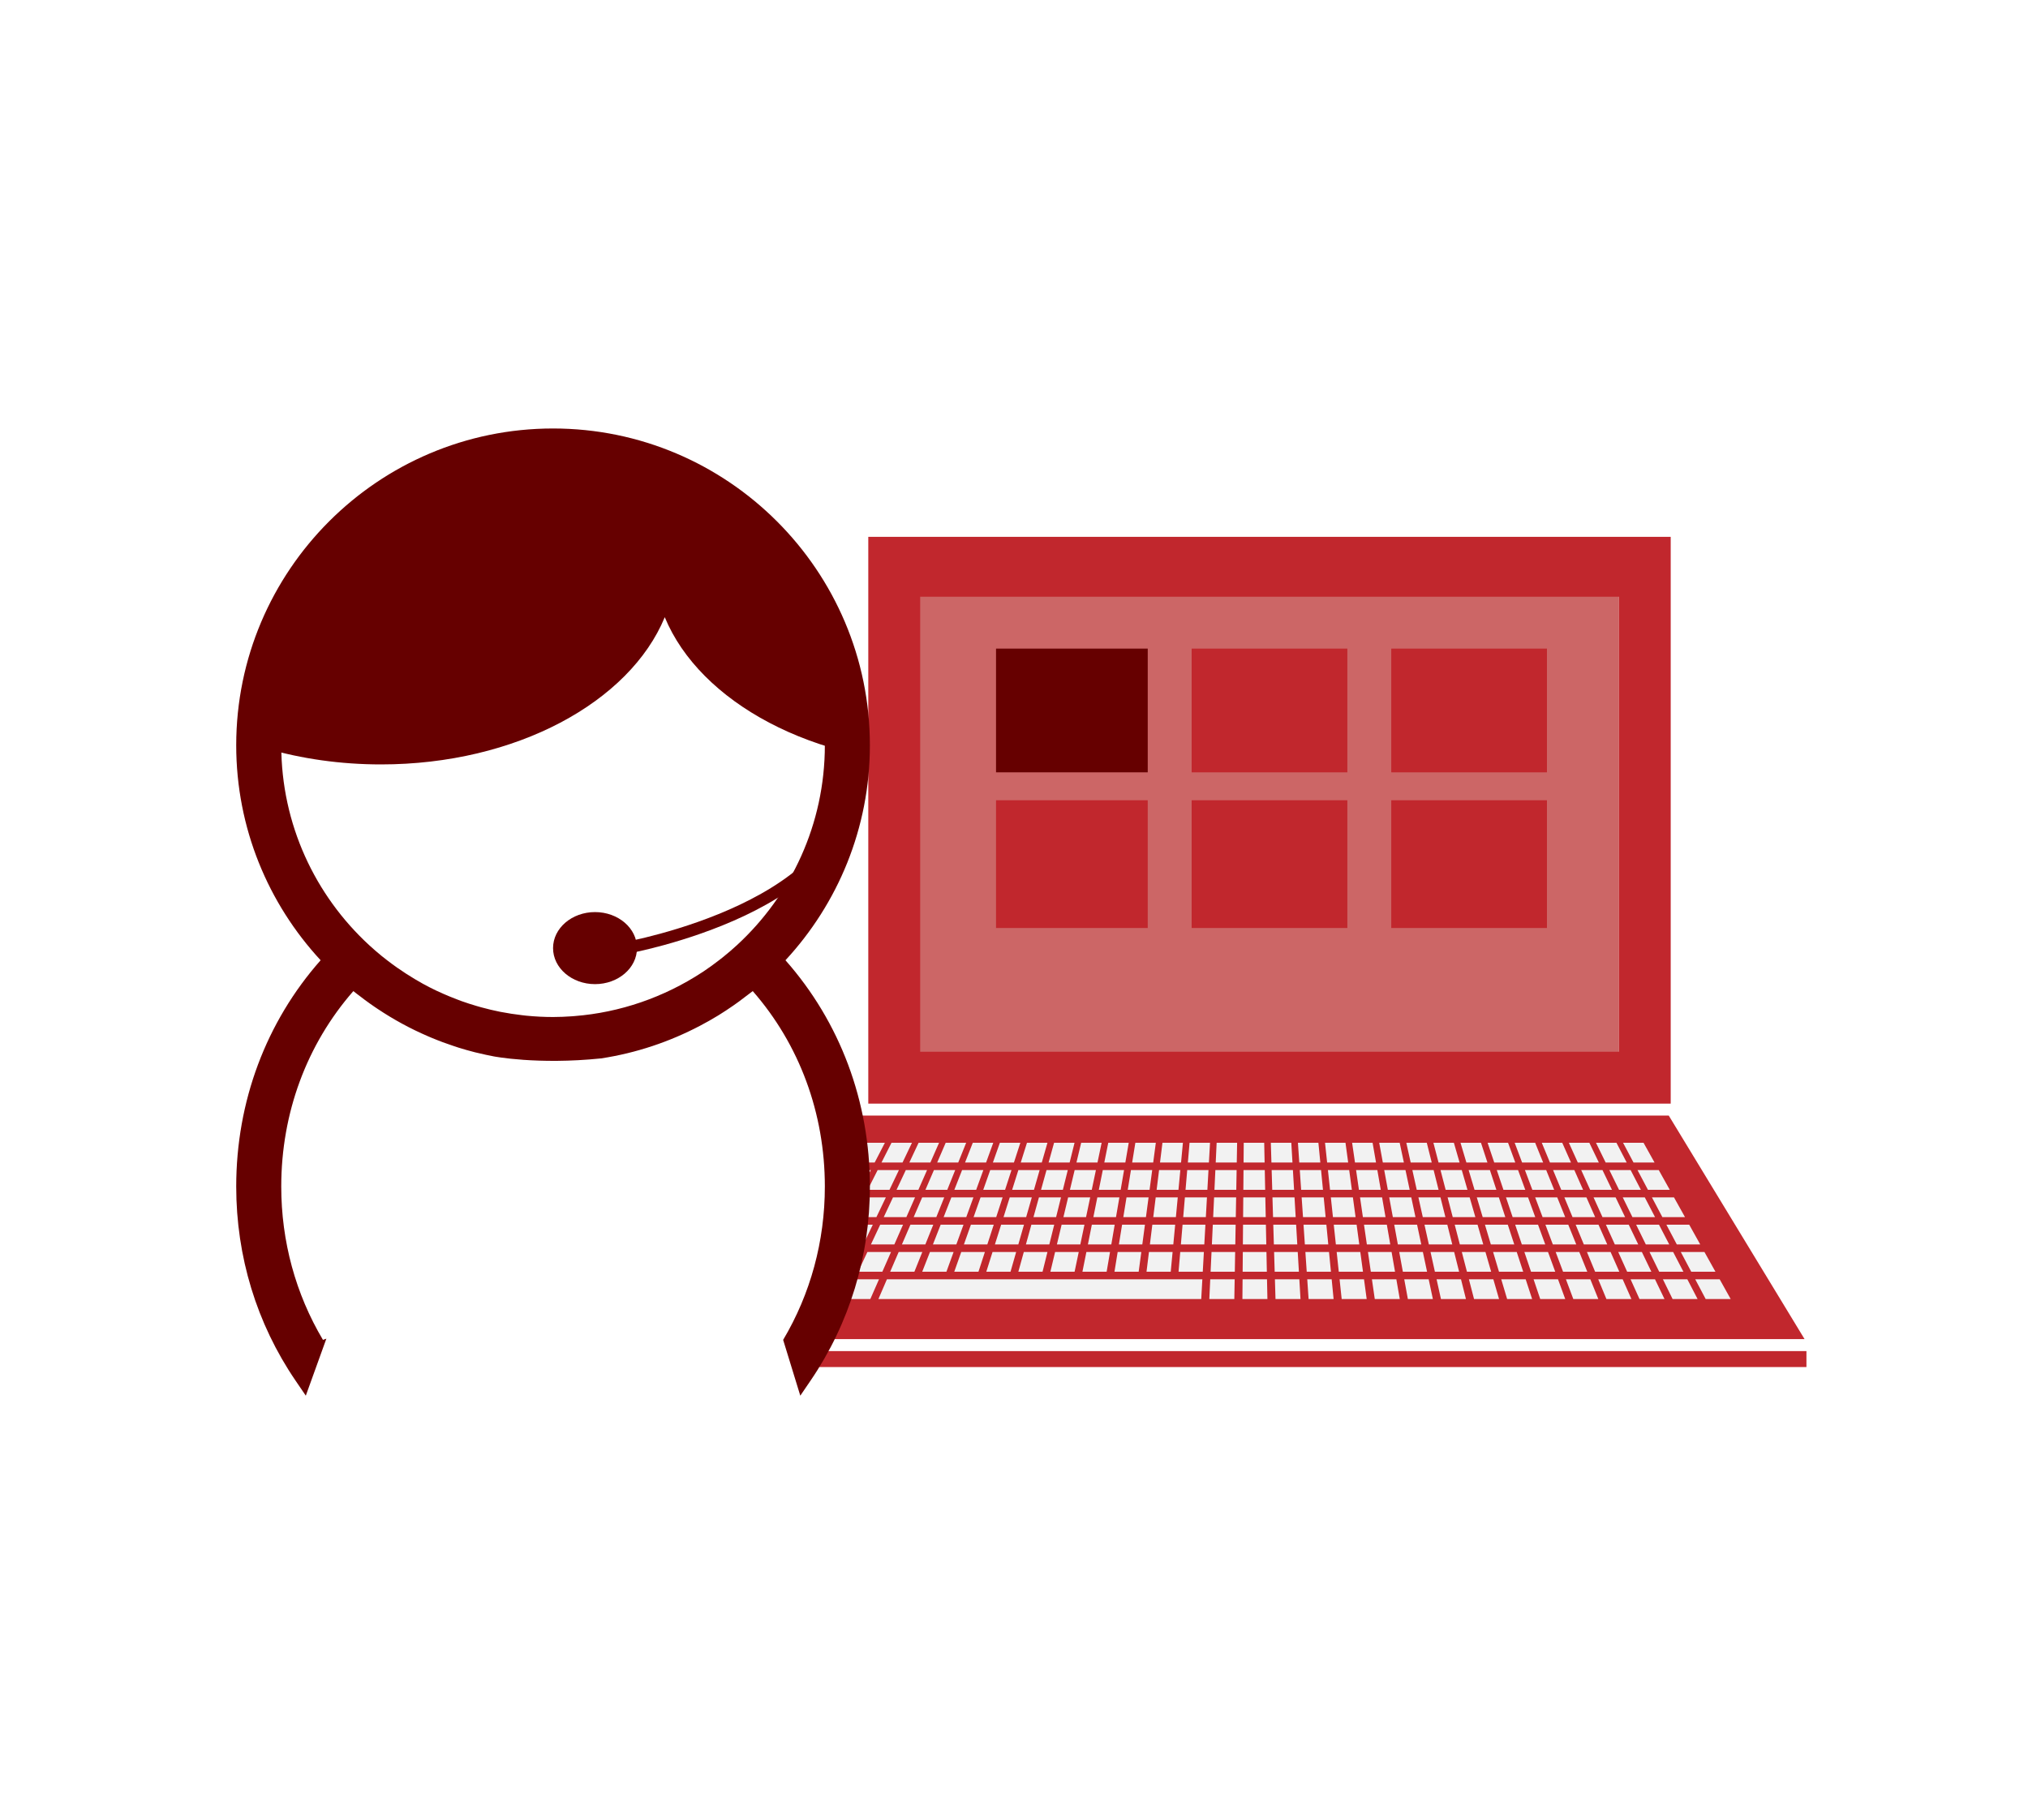 <?xml version="1.0" encoding="utf-8"?>
<!-- Generator: Adobe Illustrator 17.0.0, SVG Export Plug-In . SVG Version: 6.00 Build 0)  -->
<!DOCTYPE svg PUBLIC "-//W3C//DTD SVG 1.1//EN" "http://www.w3.org/Graphics/SVG/1.1/DTD/svg11.dtd">
<svg version="1.1" id="Camada_1" xmlns="http://www.w3.org/2000/svg" xmlns:xlink="http://www.w3.org/1999/xlink" x="0px" y="0px"
	 width="508px" height="456px" viewBox="0 0 508 456" enable-background="new 0 0 508 456" xml:space="preserve">
<path fill="#C1272D" d="M212.164,293.149c0,15.939-4.869,30.617-13.041,42.351h252.91l-34.018-56H211.254l-0.245,0.406
	C211.758,284.195,212.164,288.619,212.164,293.149z"/>
<rect x="224.5" y="141.5" fill="#CC6666" width="181" height="129"/>
<g>
	<path fill="#C1272D" d="M418.5,276.5h-201v-142h201V276.5z M230.5,263.5h175v-114h-175V263.5z"/>
</g>
<rect x="199.123" y="338.5" fill="#C1272D" width="253.377" height="4"/>
<g>
	<path fill="#F2F2F2" d="M219.102,291.256c-1.758,0-3.515,0-5.272,0c0.899-1.651,1.799-3.299,2.701-4.95c1.708,0,3.418,0,5.128,0
		C220.806,287.957,219.954,289.606,219.102,291.256z"/>
	<path fill="#F2F2F2" d="M226.078,291.256c-1.757,0-3.515,0-5.271,0c0.837-1.651,1.673-3.299,2.51-4.95c1.71,0,3.42,0,5.127,0
		C227.656,287.957,226.867,289.606,226.078,291.256z"/>
	<path fill="#F2F2F2" d="M233.056,291.256c-1.758,0-3.516,0-5.272,0c0.772-1.651,1.546-3.299,2.32-4.95c1.709,0,3.419,0,5.127,0
		C234.507,287.957,233.781,289.606,233.056,291.256z"/>
	<path fill="#F2F2F2" d="M240.032,291.256c-1.757,0-3.515,0-5.271,0c0.71-1.651,1.419-3.299,2.131-4.95c1.708,0,3.418,0,5.127,0
		C241.358,287.957,240.694,289.606,240.032,291.256z"/>
	<path fill="#F2F2F2" d="M247.01,291.256c-1.758,0-3.516,0-5.272,0c0.648-1.651,1.293-3.299,1.939-4.95c1.71,0,3.42,0,5.128,0
		C248.207,287.957,247.608,289.606,247.01,291.256z"/>
	<path fill="#F2F2F2" d="M253.984,291.256c-1.756,0-3.513,0-5.271,0c0.585-1.651,1.167-3.299,1.752-4.95c1.709,0,3.419,0,5.127,0
		C255.057,287.957,254.521,289.606,253.984,291.256z"/>
	<path fill="#F2F2F2" d="M260.961,291.256c-1.755,0-3.513,0-5.269,0c0.52-1.651,1.04-3.299,1.56-4.95c1.71,0,3.419,0,5.128,0
		C261.907,287.957,261.435,289.606,260.961,291.256z"/>
	<path fill="#F2F2F2" d="M267.939,291.256c-1.756,0-3.514,0-5.272,0c0.458-1.651,0.916-3.299,1.372-4.95c1.709,0,3.419,0,5.128,0
		C268.758,287.957,268.348,289.606,267.939,291.256z"/>
	<path fill="#F2F2F2" d="M274.915,291.256c-1.756,0-3.513,0-5.271,0c0.394-1.651,0.789-3.299,1.182-4.95c1.71,0,3.419,0,5.127,0
		C275.609,287.957,275.262,289.606,274.915,291.256z"/>
	<path fill="#F2F2F2" d="M281.892,291.256c-1.756,0-3.513,0-5.271,0c0.331-1.651,0.662-3.299,0.993-4.95c1.708,0,3.418,0,5.127,0
		C282.459,287.957,282.176,289.606,281.892,291.256z"/>
	<path fill="#F2F2F2" d="M288.87,291.256c-1.755,0-3.513,0-5.271,0c0.269-1.651,0.535-3.299,0.801-4.95c1.711,0,3.421,0,5.128,0
		C289.309,287.957,289.09,289.606,288.87,291.256z"/>
	<path fill="#F2F2F2" d="M295.846,291.256c-1.758,0-3.514,0-5.271,0c0.204-1.651,0.408-3.299,0.612-4.95c1.71,0,3.419,0,5.127,0
		C296.159,287.957,296.002,289.606,295.846,291.256z"/>
	<path fill="#F2F2F2" d="M302.824,291.256c-1.757,0-3.513,0-5.271,0c0.142-1.651,0.281-3.299,0.423-4.95c1.709,0,3.418,0,5.127,0
		C303.009,287.957,302.916,289.606,302.824,291.256z"/>
	<path fill="#F2F2F2" d="M309.801,291.256c-1.758,0-3.513,0-5.271,0c0.077-1.651,0.154-3.299,0.23-4.95c1.71,0,3.421,0,5.13,0
		C309.86,287.957,309.83,289.606,309.801,291.256z"/>
	<path fill="#F2F2F2" d="M316.778,291.256c-1.758,0-3.513,0-5.271,0c0.014-1.651,0.028-3.299,0.041-4.95c1.71,0,3.419,0,5.127,0
		C316.709,287.957,316.744,289.606,316.778,291.256z"/>
	<path fill="#F2F2F2" d="M323.755,291.256c-1.758,0-3.514,0-5.271,0c-0.05-1.651-0.1-3.299-0.148-4.95c1.709,0,3.418,0,5.127,0
		C323.56,287.957,323.657,289.606,323.755,291.256z"/>
	<path fill="#F2F2F2" d="M330.732,291.256c-1.757,0-3.516,0-5.271,0c-0.113-1.651-0.225-3.299-0.338-4.95c1.709,0,3.419,0,5.127,0
		C330.412,287.957,330.571,289.606,330.732,291.256z"/>
	<path fill="#F2F2F2" d="M337.709,291.256c-1.758,0-3.515,0-5.271,0c-0.177-1.651-0.353-3.299-0.529-4.95c1.71,0,3.419,0,5.128,0
		C337.262,287.957,337.484,289.606,337.709,291.256z"/>
	<path fill="#F2F2F2" d="M344.686,291.256c-1.758,0-3.515,0-5.271,0c-0.24-1.651-0.479-3.299-0.718-4.95c1.708,0,3.418,0,5.127,0
		C344.111,287.957,344.398,289.606,344.686,291.256z"/>
	<path fill="#F2F2F2" d="M351.662,291.256c-1.757,0-3.515,0-5.272,0c-0.302-1.651-0.605-3.299-0.907-4.95c1.711,0,3.42,0,5.127,0
		C350.962,287.957,351.311,289.606,351.662,291.256z"/>
	<path fill="#F2F2F2" d="M358.64,291.256c-1.758,0-3.516,0-5.273,0c-0.365-1.651-0.731-3.299-1.096-4.95c1.709,0,3.42,0,5.128,0
		C357.812,287.957,358.225,289.606,358.64,291.256z"/>
	<path fill="#F2F2F2" d="M365.617,291.256c-1.758,0-3.516,0-5.273,0c-0.429-1.651-0.858-3.299-1.286-4.95c1.71,0,3.418,0,5.127,0
		C364.661,287.957,365.139,289.606,365.617,291.256z"/>
	<path fill="#F2F2F2" d="M372.592,291.256c-1.756,0-3.514,0-5.271,0c-0.491-1.651-0.985-3.299-1.475-4.95c1.708,0,3.418,0,5.127,0
		C371.513,287.957,372.052,289.606,372.592,291.256z"/>
	<path fill="#F2F2F2" d="M379.569,291.256c-1.756,0-3.514,0-5.272,0c-0.556-1.651-1.11-3.299-1.665-4.95c1.71,0,3.42,0,5.127,0
		C378.362,287.957,378.966,289.606,379.569,291.256z"/>
	<path fill="#F2F2F2" d="M386.546,291.256c-1.756,0-3.514,0-5.271,0c-0.619-1.651-1.237-3.299-1.857-4.95c1.709,0,3.418,0,5.128,0
		C385.212,287.957,385.879,289.606,386.546,291.256z"/>
	<path fill="#F2F2F2" d="M393.522,291.256c-1.755,0-3.513,0-5.271,0c-0.681-1.651-1.363-3.299-2.046-4.95c1.709,0,3.419,0,5.127,0
		C392.064,287.957,392.793,289.606,393.522,291.256z"/>
	<path fill="#F2F2F2" d="M400.5,291.256c-1.757,0-3.514,0-5.271,0c-0.746-1.651-1.491-3.299-2.237-4.95c1.71,0,3.419,0,5.127,0
		C398.914,287.957,399.706,289.606,400.5,291.256z"/>
	<path fill="#F2F2F2" d="M407.477,291.256c-1.758,0-3.514,0-5.272,0c-0.809-1.651-1.616-3.299-2.426-4.95c1.709,0,3.42,0,5.128,0
		C405.764,287.957,406.62,289.606,407.477,291.256z"/>
	<path fill="#F2F2F2" d="M414.453,291.256c-1.757,0-3.513,0-5.271,0c-0.872-1.651-1.743-3.299-2.617-4.95c1.711,0,3.42,0,5.129,0
		C412.614,287.957,413.534,289.606,414.453,291.256z"/>
	<path fill="#F2F2F2" d="M215.566,298.097c-1.822,0-3.645,0-5.469,0c0.9-1.65,1.8-3.298,2.7-4.948c1.777,0,3.551,0,5.327,0
		C217.271,294.799,216.42,296.447,215.566,298.097z"/>
	<path fill="#F2F2F2" d="M222.806,298.097c-1.824,0-3.646,0-5.469,0c0.837-1.65,1.673-3.298,2.51-4.948c1.777,0,3.551,0,5.327,0
		C224.384,294.799,223.596,296.447,222.806,298.097z"/>
	<path fill="#F2F2F2" d="M230.046,298.097c-1.824,0-3.647,0-5.47,0c0.775-1.65,1.546-3.298,2.32-4.948c1.776,0,3.551,0,5.326,0
		C231.498,294.799,230.772,296.447,230.046,298.097z"/>
	<path fill="#F2F2F2" d="M237.286,298.097c-1.825,0-3.648,0-5.471,0c0.711-1.65,1.421-3.298,2.13-4.948c1.775,0,3.552,0,5.326,0
		C238.61,294.799,237.947,296.447,237.286,298.097z"/>
	<path fill="#F2F2F2" d="M244.525,298.097c-1.824,0-3.647,0-5.47,0c0.647-1.65,1.294-3.298,1.941-4.948c1.774,0,3.551,0,5.325,0
		C245.722,294.799,245.123,296.447,244.525,298.097z"/>
	<path fill="#F2F2F2" d="M251.764,298.097c-1.823,0-3.646,0-5.47,0c0.583-1.65,1.167-3.298,1.751-4.948c1.775,0,3.551,0,5.325,0
		C252.836,294.799,252.3,296.447,251.764,298.097z"/>
	<path fill="#F2F2F2" d="M259.004,298.097c-1.824,0-3.648,0-5.471,0c0.52-1.65,1.04-3.298,1.561-4.948c1.776,0,3.552,0,5.326,0
		C259.948,294.799,259.475,296.447,259.004,298.097z"/>
	<path fill="#F2F2F2" d="M266.242,298.097c-1.823,0-3.646,0-5.47,0c0.458-1.65,0.916-3.298,1.372-4.948c1.776,0,3.55,0,5.326,0
		C267.061,294.799,266.651,296.447,266.242,298.097z"/>
	<path fill="#F2F2F2" d="M273.481,298.097c-1.823,0-3.645,0-5.47,0c0.394-1.65,0.789-3.298,1.182-4.948c1.777,0,3.551,0,5.327,0
		C274.173,294.799,273.828,296.447,273.481,298.097z"/>
	<path fill="#F2F2F2" d="M280.721,298.097c-1.824,0-3.646,0-5.471,0c0.331-1.65,0.662-3.298,0.993-4.948c1.775,0,3.551,0,5.326,0
		C281.288,294.799,281.004,296.447,280.721,298.097z"/>
	<path fill="#F2F2F2" d="M287.96,298.097c-1.823,0-3.646,0-5.469,0c0.267-1.65,0.533-3.298,0.802-4.948c1.774,0,3.551,0,5.325,0
		C288.4,294.799,288.181,296.447,287.96,298.097z"/>
	<path fill="#F2F2F2" d="M295.199,298.097c-1.823,0-3.646,0-5.471,0c0.207-1.65,0.41-3.298,0.612-4.948c1.777,0,3.551,0,5.327,0
		C295.512,294.799,295.356,296.447,295.199,298.097z"/>
	<path fill="#F2F2F2" d="M302.439,298.097c-1.825,0-3.647,0-5.469,0c0.14-1.65,0.281-3.298,0.421-4.948c1.776,0,3.552,0,5.326,0
		C302.624,294.799,302.531,296.447,302.439,298.097z"/>
	<path fill="#F2F2F2" d="M309.678,298.097c-1.822,0-3.646,0-5.468,0c0.077-1.65,0.154-3.298,0.23-4.948c1.776,0,3.551,0,5.326,0
		C309.739,294.799,309.708,296.447,309.678,298.097z"/>
	<path fill="#F2F2F2" d="M316.918,298.097c-1.823,0-3.646,0-5.469,0c0.013-1.65,0.028-3.298,0.041-4.948c1.776,0,3.551,0,5.326,0
		C316.851,294.799,316.884,296.447,316.918,298.097z"/>
	<path fill="#F2F2F2" d="M324.158,298.097c-1.824,0-3.647,0-5.47,0c-0.049-1.65-0.099-3.298-0.148-4.948c1.774,0,3.551,0,5.325,0
		C323.963,294.799,324.06,296.447,324.158,298.097z"/>
	<path fill="#F2F2F2" d="M331.396,298.097c-1.824,0-3.646,0-5.47,0c-0.112-1.65-0.224-3.298-0.337-4.948c1.774,0,3.551,0,5.326,0
		C331.074,294.799,331.235,296.447,331.396,298.097z"/>
	<path fill="#F2F2F2" d="M338.637,298.097c-1.824,0-3.647,0-5.471,0c-0.174-1.65-0.352-3.298-0.527-4.948c1.775,0,3.551,0,5.326,0
		C338.189,294.799,338.412,296.447,338.637,298.097z"/>
	<path fill="#F2F2F2" d="M345.876,298.097c-1.823,0-3.647,0-5.471,0c-0.239-1.65-0.478-3.298-0.717-4.948c1.776,0,3.552,0,5.326,0
		C345.301,294.799,345.588,296.447,345.876,298.097z"/>
	<path fill="#F2F2F2" d="M353.115,298.097c-1.824,0-3.647,0-5.47,0c-0.302-1.65-0.604-3.298-0.908-4.948c1.777,0,3.552,0,5.327,0
		C352.413,294.799,352.764,296.447,353.115,298.097z"/>
	<path fill="#F2F2F2" d="M360.354,298.097c-1.824,0-3.646,0-5.47,0c-0.364-1.65-0.731-3.298-1.097-4.948c1.777,0,3.551,0,5.327,0
		C359.526,294.799,359.94,296.447,360.354,298.097z"/>
	<path fill="#F2F2F2" d="M367.593,298.097c-1.822,0-3.646,0-5.469,0c-0.43-1.65-0.858-3.298-1.287-4.948c1.776,0,3.551,0,5.326,0
		C366.64,294.799,367.116,296.447,367.593,298.097z"/>
	<path fill="#F2F2F2" d="M374.832,298.097c-1.822,0-3.645,0-5.469,0c-0.492-1.65-0.985-3.298-1.476-4.948c1.775,0,3.551,0,5.326,0
		C373.752,294.799,374.293,296.447,374.832,298.097z"/>
	<path fill="#F2F2F2" d="M382.072,298.097c-1.823,0-3.645,0-5.469,0c-0.556-1.65-1.111-3.298-1.667-4.948c1.774,0,3.55,0,5.325,0
		C380.864,294.799,381.469,296.447,382.072,298.097z"/>
	<path fill="#F2F2F2" d="M389.311,298.097c-1.823,0-3.646,0-5.469,0c-0.619-1.65-1.238-3.298-1.856-4.948c1.774,0,3.551,0,5.324,0
		C387.977,294.799,388.644,296.447,389.311,298.097z"/>
	<path fill="#F2F2F2" d="M396.55,298.097c-1.823,0-3.645,0-5.469,0c-0.682-1.65-1.364-3.298-2.047-4.948c1.776,0,3.551,0,5.326,0
		C395.091,294.799,395.821,296.447,396.55,298.097z"/>
	<path fill="#F2F2F2" d="M403.79,298.097c-1.824,0-3.646,0-5.469,0c-0.746-1.65-1.491-3.298-2.237-4.948c1.776,0,3.552,0,5.326,0
		C402.203,294.799,402.997,296.447,403.79,298.097z"/>
	<path fill="#F2F2F2" d="M411.029,298.097c-1.824,0-3.646,0-5.469,0c-0.809-1.65-1.617-3.298-2.427-4.948c1.776,0,3.551,0,5.326,0
		C409.316,294.799,410.172,296.447,411.029,298.097z"/>
	<path fill="#F2F2F2" d="M418.269,298.097c-1.824,0-3.647,0-5.47,0c-0.873-1.65-1.744-3.298-2.616-4.948c1.776,0,3.551,0,5.325,0
		C416.427,294.799,417.349,296.447,418.269,298.097z"/>
	<path fill="#F2F2F2" d="M212.033,304.94c-1.889,0-3.78,0-5.668,0c0.9-1.651,1.799-3.3,2.7-4.95c1.842,0,3.684,0,5.525,0
		C213.737,301.639,212.885,303.289,212.033,304.94z"/>
	<path fill="#F2F2F2" d="M219.534,304.94c-1.889,0-3.778,0-5.668,0c0.838-1.651,1.674-3.3,2.511-4.95c1.842,0,3.683,0,5.525,0
		C221.113,301.639,220.323,303.289,219.534,304.94z"/>
	<path fill="#F2F2F2" d="M227.037,304.94c-1.889,0-3.779,0-5.668,0c0.774-1.651,1.546-3.3,2.32-4.95c1.842,0,3.683,0,5.525,0
		C228.488,301.639,227.762,303.289,227.037,304.94z"/>
	<path fill="#F2F2F2" d="M234.539,304.94c-1.891,0-3.779,0-5.669,0c0.71-1.651,1.421-3.3,2.13-4.95c1.841,0,3.683,0,5.525,0
		C235.864,301.639,235.2,303.289,234.539,304.94z"/>
	<path fill="#F2F2F2" d="M242.04,304.94c-1.889,0-3.779,0-5.668,0c0.646-1.651,1.294-3.3,1.94-4.95c1.842,0,3.683,0,5.525,0
		C243.239,301.639,242.639,303.289,242.04,304.94z"/>
	<path fill="#F2F2F2" d="M249.542,304.94c-1.89,0-3.778,0-5.667,0c0.582-1.651,1.167-3.3,1.749-4.95c1.841,0,3.683,0,5.525,0
		C250.613,301.639,250.078,303.289,249.542,304.94z"/>
	<path fill="#F2F2F2" d="M257.044,304.94c-1.89,0-3.779,0-5.668,0c0.52-1.651,1.04-3.3,1.56-4.95c1.843,0,3.683,0,5.525,0
		C257.989,301.639,257.516,303.289,257.044,304.94z"/>
	<path fill="#F2F2F2" d="M264.544,304.94c-1.887,0-3.778,0-5.667,0c0.458-1.651,0.914-3.3,1.371-4.95c1.841,0,3.684,0,5.525,0
		C265.364,301.639,264.956,303.289,264.544,304.94z"/>
	<path fill="#F2F2F2" d="M272.047,304.94c-1.889,0-3.778,0-5.668,0c0.395-1.651,0.788-3.3,1.181-4.95c1.842,0,3.682,0,5.525,0
		C272.739,301.639,272.393,303.289,272.047,304.94z"/>
	<path fill="#F2F2F2" d="M279.549,304.94c-1.89,0-3.779,0-5.668,0c0.33-1.651,0.66-3.3,0.991-4.95c1.843,0,3.684,0,5.525,0
		C280.114,301.639,279.831,303.289,279.549,304.94z"/>
	<path fill="#F2F2F2" d="M287.051,304.94c-1.89,0-3.778,0-5.668,0c0.266-1.651,0.535-3.3,0.801-4.95c1.841,0,3.683,0,5.525,0
		C287.49,301.639,287.271,303.289,287.051,304.94z"/>
	<path fill="#F2F2F2" d="M294.552,304.94c-1.889,0-3.779,0-5.668,0c0.204-1.651,0.408-3.3,0.613-4.95c1.841,0,3.683,0,5.524,0
		C294.865,301.639,294.709,303.289,294.552,304.94z"/>
	<path fill="#F2F2F2" d="M302.055,304.94c-1.89,0-3.78,0-5.669,0c0.141-1.651,0.281-3.3,0.422-4.95c1.842,0,3.683,0,5.525,0
		C302.241,301.639,302.148,303.289,302.055,304.94z"/>
	<path fill="#F2F2F2" d="M309.556,304.94c-1.89,0-3.779,0-5.667,0c0.077-1.651,0.154-3.3,0.231-4.95c1.843,0,3.683,0,5.525,0
		C309.614,301.639,309.586,303.289,309.556,304.94z"/>
	<path fill="#F2F2F2" d="M317.058,304.94c-1.889,0-3.78,0-5.668,0c0.014-1.651,0.028-3.3,0.042-4.95c1.84,0,3.683,0,5.524,0
		C316.989,301.639,317.025,303.289,317.058,304.94z"/>
	<path fill="#F2F2F2" d="M324.559,304.94c-1.888,0-3.778,0-5.668,0c-0.049-1.651-0.098-3.3-0.148-4.95c1.842,0,3.683,0,5.525,0
		C324.365,301.639,324.463,303.289,324.559,304.94z"/>
	<path fill="#F2F2F2" d="M332.061,304.94c-1.889,0-3.778,0-5.667,0c-0.113-1.651-0.227-3.3-0.339-4.95c1.842,0,3.684,0,5.525,0
		C331.74,301.639,331.901,303.289,332.061,304.94z"/>
	<path fill="#F2F2F2" d="M339.564,304.94c-1.891,0-3.78,0-5.669,0c-0.176-1.651-0.352-3.3-0.528-4.95c1.841,0,3.683,0,5.525,0
		C339.117,301.639,339.34,303.289,339.564,304.94z"/>
	<path fill="#F2F2F2" d="M347.065,304.94c-1.889,0-3.779,0-5.669,0c-0.237-1.651-0.478-3.3-0.716-4.95c1.841,0,3.683,0,5.524,0
		C346.491,301.639,346.778,303.289,347.065,304.94z"/>
	<path fill="#F2F2F2" d="M354.567,304.94c-1.89,0-3.779,0-5.668,0c-0.303-1.651-0.605-3.3-0.908-4.95c1.842,0,3.683,0,5.525,0
		C353.866,301.639,354.217,303.289,354.567,304.94z"/>
	<path fill="#F2F2F2" d="M362.068,304.94c-1.89,0-3.778,0-5.668,0c-0.366-1.651-0.731-3.3-1.097-4.95c1.843,0,3.684,0,5.525,0
		C361.242,301.639,361.656,303.289,362.068,304.94z"/>
	<path fill="#F2F2F2" d="M369.571,304.94c-1.891,0-3.779,0-5.669,0c-0.428-1.651-0.858-3.3-1.286-4.95c1.841,0,3.683,0,5.524,0
		C368.616,301.639,369.093,303.289,369.571,304.94z"/>
	<path fill="#F2F2F2" d="M377.072,304.94c-1.889,0-3.779,0-5.668,0c-0.492-1.651-0.985-3.3-1.477-4.95c1.842,0,3.684,0,5.525,0
		C375.993,301.639,376.533,303.289,377.072,304.94z"/>
	<path fill="#F2F2F2" d="M384.574,304.94c-1.89,0-3.78,0-5.668,0c-0.555-1.651-1.111-3.3-1.667-4.95c1.841,0,3.683,0,5.524,0
		C383.367,301.639,383.97,303.289,384.574,304.94z"/>
	<path fill="#F2F2F2" d="M392.075,304.94c-1.89,0-3.778,0-5.667,0c-0.62-1.651-1.238-3.3-1.857-4.95c1.842,0,3.683,0,5.525,0
		C390.742,301.639,391.409,303.289,392.075,304.94z"/>
	<path fill="#F2F2F2" d="M399.578,304.94c-1.889,0-3.78,0-5.669,0c-0.682-1.651-1.365-3.3-2.046-4.95c1.841,0,3.683,0,5.524,0
		C398.118,301.639,398.847,303.289,399.578,304.94z"/>
	<path fill="#F2F2F2" d="M407.079,304.94c-1.889,0-3.778,0-5.668,0c-0.746-1.651-1.49-3.3-2.237-4.95c1.842,0,3.682,0,5.524,0
		C405.492,301.639,406.286,303.289,407.079,304.94z"/>
	<path fill="#F2F2F2" d="M414.58,304.94c-1.889,0-3.778,0-5.667,0c-0.809-1.651-1.618-3.3-2.427-4.95c1.843,0,3.684,0,5.524,0
		C412.869,301.639,413.724,303.289,414.58,304.94z"/>
	<path fill="#F2F2F2" d="M422.083,304.94c-1.89,0-3.78,0-5.668,0c-0.872-1.651-1.744-3.3-2.617-4.95c1.842,0,3.683,0,5.524,0
		C420.242,301.639,421.161,303.289,422.083,304.94z"/>
	<path fill="#F2F2F2" d="M216.264,311.781c-1.955,0-3.911,0-5.865,0c0.836-1.65,1.672-3.299,2.509-4.949c1.908,0,3.816,0,5.723,0
		C217.841,308.481,217.052,310.131,216.264,311.781z"/>
	<path fill="#F2F2F2" d="M224.028,311.781c-1.955,0-3.91,0-5.866,0c0.772-1.65,1.547-3.299,2.32-4.949c1.907,0,3.814,0,5.722,0
		C225.479,308.481,224.752,310.131,224.028,311.781z"/>
	<path fill="#F2F2F2" d="M231.792,311.781c-1.955,0-3.911,0-5.867,0c0.711-1.65,1.421-3.299,2.131-4.949c1.907,0,3.817,0,5.723,0
		C233.116,308.481,232.454,310.131,231.792,311.781z"/>
	<path fill="#F2F2F2" d="M239.556,311.781c-1.955,0-3.911,0-5.866,0c0.647-1.65,1.294-3.299,1.939-4.949c1.909,0,3.817,0,5.724,0
		C240.753,308.481,240.155,310.131,239.556,311.781z"/>
	<path fill="#F2F2F2" d="M247.319,311.781c-1.955,0-3.91,0-5.866,0c0.585-1.65,1.167-3.299,1.752-4.949c1.907,0,3.814,0,5.722,0
		C248.392,308.481,247.855,310.131,247.319,311.781z"/>
	<path fill="#F2F2F2" d="M255.085,311.781c-1.957,0-3.912,0-5.868,0c0.522-1.65,1.042-3.299,1.562-4.949c1.907,0,3.814,0,5.722,0
		C256.03,308.481,255.556,310.131,255.085,311.781z"/>
	<path fill="#F2F2F2" d="M262.848,311.781c-1.955,0-3.911,0-5.866,0c0.458-1.65,0.915-3.299,1.371-4.949c1.908,0,3.815,0,5.722,0
		C263.667,308.481,263.258,310.131,262.848,311.781z"/>
	<path fill="#F2F2F2" d="M270.613,311.781c-1.956,0-3.911,0-5.867,0c0.395-1.65,0.788-3.299,1.182-4.949c1.907,0,3.814,0,5.722,0
		C271.305,308.481,270.959,310.131,270.613,311.781z"/>
	<path fill="#F2F2F2" d="M278.377,311.781c-1.955,0-3.911,0-5.866,0c0.33-1.65,0.66-3.299,0.99-4.949c1.908,0,3.816,0,5.724,0
		C278.943,308.481,278.66,310.131,278.377,311.781z"/>
	<path fill="#F2F2F2" d="M286.141,311.781c-1.956,0-3.912,0-5.867,0c0.269-1.65,0.535-3.299,0.801-4.949c1.91,0,3.816,0,5.725,0
		C286.581,308.481,286.36,310.131,286.141,311.781z"/>
	<path fill="#F2F2F2" d="M293.906,311.781c-1.956,0-3.912,0-5.866,0c0.203-1.65,0.407-3.299,0.611-4.949c1.908,0,3.816,0,5.723,0
		C294.218,308.481,294.062,310.131,293.906,311.781z"/>
	<path fill="#F2F2F2" d="M301.669,311.781c-1.954,0-3.91,0-5.865,0c0.14-1.65,0.281-3.299,0.421-4.949c1.908,0,3.816,0,5.723,0
		C301.855,308.481,301.763,310.131,301.669,311.781z"/>
	<path fill="#F2F2F2" d="M309.434,311.781c-1.955,0-3.912,0-5.867,0c0.078-1.65,0.155-3.299,0.232-4.949c1.907,0,3.814,0,5.723,0
		C309.492,308.481,309.464,310.131,309.434,311.781z"/>
	<path fill="#F2F2F2" d="M317.199,311.781c-1.957,0-3.912,0-5.868,0c0.015-1.65,0.029-3.299,0.042-4.949c1.908,0,3.815,0,5.723,0
		C317.13,308.481,317.164,310.131,317.199,311.781z"/>
	<path fill="#F2F2F2" d="M324.963,311.781c-1.955,0-3.912,0-5.867,0c-0.049-1.65-0.099-3.299-0.148-4.949c1.909,0,3.815,0,5.722,0
		C324.769,308.481,324.866,310.131,324.963,311.781z"/>
	<path fill="#F2F2F2" d="M332.726,311.781c-1.955,0-3.91,0-5.866,0c-0.112-1.65-0.225-3.299-0.337-4.949c1.908,0,3.814,0,5.722,0
		C332.406,308.481,332.567,310.131,332.726,311.781z"/>
	<path fill="#F2F2F2" d="M340.491,311.781c-1.955,0-3.91,0-5.865,0c-0.177-1.65-0.353-3.299-0.529-4.949c1.907,0,3.816,0,5.723,0
		C340.043,308.481,340.267,310.131,340.491,311.781z"/>
	<path fill="#F2F2F2" d="M348.255,311.781c-1.955,0-3.911,0-5.866,0c-0.239-1.65-0.479-3.299-0.718-4.949c1.909,0,3.816,0,5.723,0
		C347.681,308.481,347.968,310.131,348.255,311.781z"/>
	<path fill="#F2F2F2" d="M356.019,311.781c-1.955,0-3.911,0-5.867,0c-0.301-1.65-0.604-3.299-0.907-4.949c1.909,0,3.816,0,5.723,0
		C355.32,308.481,355.669,310.131,356.019,311.781z"/>
	<path fill="#F2F2F2" d="M363.784,311.781c-1.956,0-3.911,0-5.866,0c-0.366-1.65-0.732-3.299-1.097-4.949c1.906,0,3.815,0,5.721,0
		C362.956,308.481,363.369,310.131,363.784,311.781z"/>
	<path fill="#F2F2F2" d="M371.547,311.781c-1.955,0-3.911,0-5.866,0c-0.428-1.65-0.857-3.299-1.286-4.949c1.908,0,3.814,0,5.721,0
		C370.595,308.481,371.07,310.131,371.547,311.781z"/>
	<path fill="#F2F2F2" d="M379.313,311.781c-1.956,0-3.911,0-5.868,0c-0.491-1.65-0.984-3.299-1.475-4.949c1.908,0,3.814,0,5.722,0
		C378.231,308.481,378.771,310.131,379.313,311.781z"/>
	<path fill="#F2F2F2" d="M387.076,311.781c-1.956,0-3.911,0-5.866,0c-0.555-1.65-1.111-3.299-1.667-4.949c1.908,0,3.815,0,5.722,0
		C385.869,308.481,386.472,310.131,387.076,311.781z"/>
	<path fill="#F2F2F2" d="M394.84,311.781c-1.955,0-3.911,0-5.867,0c-0.618-1.65-1.237-3.299-1.856-4.949c1.908,0,3.816,0,5.722,0
		C393.506,308.481,394.173,310.131,394.84,311.781z"/>
	<path fill="#F2F2F2" d="M402.604,311.781c-1.955,0-3.91,0-5.866,0c-0.681-1.65-1.364-3.299-2.046-4.949c1.907,0,3.815,0,5.721,0
		C401.145,308.481,401.874,310.131,402.604,311.781z"/>
	<path fill="#F2F2F2" d="M410.368,311.781c-1.955,0-3.91,0-5.865,0c-0.746-1.65-1.491-3.299-2.237-4.949c1.907,0,3.816,0,5.722,0
		C408.783,308.481,409.576,310.131,410.368,311.781z"/>
	<path fill="#F2F2F2" d="M418.133,311.781c-1.955,0-3.911,0-5.866,0c-0.809-1.65-1.617-3.299-2.426-4.949c1.908,0,3.815,0,5.723,0
		C416.419,308.481,417.276,310.131,418.133,311.781z"/>
	<path fill="#F2F2F2" d="M425.898,311.781c-1.956,0-3.911,0-5.867,0c-0.873-1.65-1.743-3.299-2.615-4.949c1.907,0,3.813,0,5.722,0
		C424.057,308.481,424.977,310.131,425.898,311.781z"/>
	<path fill="#F2F2F2" d="M212.993,318.622c-2.022,0-4.044,0-6.066,0c0.837-1.651,1.674-3.299,2.511-4.948c1.975,0,3.948,0,5.921,0
		C214.57,315.323,213.781,316.971,212.993,318.622z"/>
	<path fill="#F2F2F2" d="M221.019,318.622c-2.021,0-4.043,0-6.065,0c0.774-1.651,1.547-3.299,2.319-4.948c1.975,0,3.949,0,5.921,0
		C222.469,315.323,221.744,316.971,221.019,318.622z"/>
	<path fill="#F2F2F2" d="M229.046,318.622c-2.022,0-4.042,0-6.065,0c0.709-1.651,1.419-3.299,2.131-4.948c1.974,0,3.947,0,5.92,0
		C230.369,315.323,229.706,316.971,229.046,318.622z"/>
	<path fill="#F2F2F2" d="M237.072,318.622c-2.021,0-4.043,0-6.065,0c0.647-1.651,1.294-3.299,1.941-4.948c1.974,0,3.948,0,5.92,0
		C238.269,315.323,237.67,316.971,237.072,318.622z"/>
	<path fill="#F2F2F2" d="M245.099,318.622c-2.022,0-4.042,0-6.065,0c0.584-1.651,1.167-3.299,1.75-4.948c1.975,0,3.949,0,5.922,0
		C246.17,315.323,245.635,316.971,245.099,318.622z"/>
	<path fill="#F2F2F2" d="M253.126,318.622c-2.022,0-4.044,0-6.066,0c0.521-1.651,1.043-3.299,1.563-4.948c1.972,0,3.946,0,5.919,0
		C254.07,315.323,253.598,316.971,253.126,318.622z"/>
	<path fill="#F2F2F2" d="M261.151,318.622c-2.02,0-4.042,0-6.064,0c0.457-1.651,0.914-3.299,1.371-4.948c1.974,0,3.948,0,5.921,0
		C261.971,315.323,261.561,316.971,261.151,318.622z"/>
	<path fill="#F2F2F2" d="M269.178,318.622c-2.022,0-4.044,0-6.066,0c0.396-1.651,0.789-3.299,1.183-4.948c1.973,0,3.948,0,5.921,0
		C269.87,315.323,269.525,316.971,269.178,318.622z"/>
	<path fill="#F2F2F2" d="M277.206,318.622c-2.022,0-4.044,0-6.066,0c0.331-1.651,0.661-3.299,0.992-4.948c1.974,0,3.947,0,5.92,0
		C277.771,315.323,277.487,316.971,277.206,318.622z"/>
	<path fill="#F2F2F2" d="M285.231,318.622c-2.021,0-4.042,0-6.064,0c0.267-1.651,0.535-3.299,0.802-4.948c1.974,0,3.947,0,5.921,0
		C285.671,315.323,285.451,316.971,285.231,318.622z"/>
	<path fill="#F2F2F2" d="M293.259,318.622c-2.022,0-4.043,0-6.065,0c0.204-1.651,0.407-3.299,0.612-4.948c1.973,0,3.947,0,5.921,0
		C293.569,315.323,293.415,316.971,293.259,318.622z"/>
	<path fill="#F2F2F2" d="M301.285,318.622c-2.021,0-4.043,0-6.065,0c0.141-1.651,0.282-3.299,0.423-4.948c1.973,0,3.947,0,5.92,0
		C301.47,315.323,301.378,316.971,301.285,318.622z"/>
	<path fill="#F2F2F2" d="M309.312,318.622c-2.022,0-4.043,0-6.065,0c0.078-1.651,0.155-3.299,0.232-4.948c1.974,0,3.947,0,5.919,0
		C309.371,315.323,309.341,316.971,309.312,318.622z"/>
	<path fill="#F2F2F2" d="M317.338,318.622c-2.021,0-4.043,0-6.065,0c0.015-1.651,0.03-3.299,0.043-4.948c1.973,0,3.946,0,5.921,0
		C317.27,315.323,317.305,316.971,317.338,318.622z"/>
	<path fill="#F2F2F2" d="M325.366,318.622c-2.023,0-4.044,0-6.065,0c-0.05-1.651-0.099-3.299-0.148-4.948c1.974,0,3.948,0,5.92,0
		C325.171,315.323,325.267,316.971,325.366,318.622z"/>
	<path fill="#F2F2F2" d="M333.392,318.622c-2.022,0-4.043,0-6.066,0c-0.112-1.651-0.225-3.299-0.337-4.948c1.974,0,3.949,0,5.921,0
		C333.071,315.323,333.231,316.971,333.392,318.622z"/>
	<path fill="#F2F2F2" d="M341.419,318.622c-2.021,0-4.043,0-6.065,0c-0.176-1.651-0.352-3.299-0.527-4.948c1.973,0,3.947,0,5.919,0
		C340.972,315.323,341.195,316.971,341.419,318.622z"/>
	<path fill="#F2F2F2" d="M349.445,318.622c-2.022,0-4.042,0-6.065,0c-0.238-1.651-0.477-3.299-0.716-4.948c1.974,0,3.947,0,5.92,0
		C348.872,315.323,349.158,316.971,349.445,318.622z"/>
	<path fill="#F2F2F2" d="M357.472,318.622c-2.021,0-4.043,0-6.065,0c-0.301-1.651-0.604-3.299-0.907-4.948c1.974,0,3.947,0,5.921,0
		C356.772,315.323,357.121,316.971,357.472,318.622z"/>
	<path fill="#F2F2F2" d="M365.498,318.622c-2.021,0-4.042,0-6.064,0c-0.366-1.651-0.732-3.299-1.097-4.948c1.974,0,3.947,0,5.921,0
		C364.671,315.323,365.084,316.971,365.498,318.622z"/>
	<path fill="#F2F2F2" d="M373.526,318.622c-2.022,0-4.043,0-6.066,0c-0.428-1.651-0.857-3.299-1.285-4.948c1.973,0,3.946,0,5.92,0
		C372.57,315.323,373.048,316.971,373.526,318.622z"/>
	<path fill="#F2F2F2" d="M381.551,318.622c-2.02,0-4.042,0-6.064,0c-0.491-1.651-0.984-3.299-1.476-4.948c1.974,0,3.947,0,5.921,0
		C380.471,315.323,381.012,316.971,381.551,318.622z"/>
	<path fill="#F2F2F2" d="M389.579,318.622c-2.022,0-4.044,0-6.066,0c-0.555-1.651-1.11-3.299-1.667-4.948c1.974,0,3.948,0,5.922,0
		C388.372,315.323,388.975,316.971,389.579,318.622z"/>
	<path fill="#F2F2F2" d="M397.605,318.622c-2.022,0-4.044,0-6.066,0c-0.618-1.651-1.237-3.299-1.855-4.948c1.975,0,3.948,0,5.92,0
		C396.272,315.323,396.938,316.971,397.605,318.622z"/>
	<path fill="#F2F2F2" d="M405.631,318.622c-2.02,0-4.042,0-6.064,0c-0.683-1.651-1.365-3.299-2.047-4.948c1.974,0,3.947,0,5.922,0
		C404.172,315.323,404.902,316.971,405.631,318.622z"/>
	<path fill="#F2F2F2" d="M413.658,318.622c-2.022,0-4.043,0-6.066,0c-0.745-1.651-1.489-3.299-2.235-4.948c1.974,0,3.948,0,5.921,0
		C412.073,315.323,412.864,316.971,413.658,318.622z"/>
	<path fill="#F2F2F2" d="M421.685,318.622c-2.021,0-4.043,0-6.065,0c-0.81-1.651-1.616-3.299-2.427-4.948c1.974,0,3.948,0,5.921,0
		C419.972,315.323,420.829,316.971,421.685,318.622z"/>
	<path fill="#F2F2F2" d="M429.711,318.622c-2.022,0-4.043,0-6.065,0c-0.872-1.651-1.742-3.299-2.616-4.948c1.975,0,3.949,0,5.922,0
		C427.872,315.323,428.792,316.971,429.711,318.622z"/>
	<path fill="#F2F2F2" d="M209.72,325.464c-2.087,0-4.175,0-6.263,0c0.837-1.65,1.674-3.299,2.511-4.95c2.04,0,4.079,0,6.12,0
		C211.299,322.165,210.509,323.814,209.72,325.464z"/>
	<path fill="#F2F2F2" d="M218.01,325.464c-2.088,0-4.175,0-6.263,0c0.773-1.65,1.547-3.299,2.319-4.95c2.041,0,4.08,0,6.119,0
		C219.461,322.165,218.735,323.814,218.01,325.464z"/>
	<path fill="#F2F2F2" d="M300.901,325.464c-26.956,0-53.91,0-80.865,0c0.71-1.65,1.42-3.299,2.13-4.95c26.337,0,52.674,0,79.013,0
		C301.085,322.165,300.993,323.814,300.901,325.464z"/>
	<path fill="#F2F2F2" d="M309.189,325.464c-2.086,0-4.175,0-6.262,0c0.077-1.65,0.154-3.299,0.231-4.95c2.039,0,4.079,0,6.12,0
		C309.247,322.165,309.22,323.814,309.189,325.464z"/>
	<path fill="#F2F2F2" d="M317.479,325.464c-2.088,0-4.176,0-6.264,0c0.015-1.65,0.03-3.299,0.044-4.95c2.038,0,4.078,0,6.117,0
		C317.41,322.165,317.445,323.814,317.479,325.464z"/>
	<path fill="#F2F2F2" d="M325.767,325.464c-2.087,0-4.175,0-6.262,0c-0.05-1.65-0.097-3.299-0.148-4.95c2.04,0,4.08,0,6.12,0
		C325.574,322.165,325.67,323.814,325.767,325.464z"/>
	<path fill="#F2F2F2" d="M334.057,325.464c-2.088,0-4.175,0-6.262,0c-0.112-1.65-0.225-3.299-0.339-4.95c2.04,0,4.08,0,6.12,0
		C333.737,322.165,333.895,323.814,334.057,325.464z"/>
	<path fill="#F2F2F2" d="M342.346,325.464c-2.087,0-4.175,0-6.263,0c-0.175-1.65-0.352-3.299-0.527-4.95c2.041,0,4.079,0,6.12,0
		C341.898,322.165,342.121,323.814,342.346,325.464z"/>
	<path fill="#F2F2F2" d="M350.635,325.464c-2.087,0-4.175,0-6.263,0c-0.238-1.65-0.479-3.299-0.716-4.95c2.039,0,4.079,0,6.119,0
		C350.06,322.165,350.348,323.814,350.635,325.464z"/>
	<path fill="#F2F2F2" d="M358.925,325.464c-2.087,0-4.175,0-6.263,0c-0.302-1.65-0.605-3.299-0.907-4.95c2.04,0,4.078,0,6.119,0
		C358.223,322.165,358.574,323.814,358.925,325.464z"/>
	<path fill="#F2F2F2" d="M367.212,325.464c-2.087,0-4.174,0-6.262,0c-0.366-1.65-0.731-3.299-1.097-4.95c2.04,0,4.08,0,6.119,0
		C366.386,322.165,366.799,323.814,367.212,325.464z"/>
	<path fill="#F2F2F2" d="M375.501,325.464c-2.086,0-4.175,0-6.262,0c-0.428-1.65-0.859-3.299-1.287-4.95c2.04,0,4.08,0,6.12,0
		C374.549,322.165,375.025,323.814,375.501,325.464z"/>
	<path fill="#F2F2F2" d="M383.791,325.464c-2.088,0-4.175,0-6.264,0c-0.49-1.65-0.984-3.299-1.476-4.95c2.041,0,4.08,0,6.121,0
		C382.712,322.165,383.253,323.814,383.791,325.464z"/>
	<path fill="#F2F2F2" d="M392.081,325.464c-2.089,0-4.176,0-6.264,0c-0.555-1.65-1.111-3.299-1.666-4.95c2.04,0,4.079,0,6.12,0
		C390.874,322.165,391.477,323.814,392.081,325.464z"/>
	<path fill="#F2F2F2" d="M400.37,325.464c-2.088,0-4.176,0-6.263,0c-0.619-1.65-1.238-3.299-1.855-4.95c2.038,0,4.078,0,6.117,0
		C399.037,322.165,399.702,323.814,400.37,325.464z"/>
	<path fill="#F2F2F2" d="M408.659,325.464c-2.089,0-4.176,0-6.263,0c-0.682-1.65-1.364-3.299-2.047-4.95c2.041,0,4.079,0,6.12,0
		C407.199,322.165,407.93,323.814,408.659,325.464z"/>
	<path fill="#F2F2F2" d="M416.947,325.464c-2.087,0-4.175,0-6.261,0c-0.747-1.65-1.492-3.299-2.238-4.95c2.04,0,4.08,0,6.119,0
		C415.361,322.165,416.155,323.814,416.947,325.464z"/>
	<path fill="#F2F2F2" d="M425.237,325.464c-2.087,0-4.175,0-6.262,0c-0.809-1.65-1.617-3.299-2.427-4.95c2.041,0,4.079,0,6.12,0
		C423.524,322.165,424.38,323.814,425.237,325.464z"/>
	<path fill="#F2F2F2" d="M433.527,325.464c-2.089,0-4.176,0-6.264,0c-0.872-1.65-1.743-3.299-2.616-4.95c2.04,0,4.079,0,6.12,0
		C431.687,322.165,432.606,323.814,433.527,325.464z"/>
</g>
<ellipse fill="#660000" cx="149.049" cy="237.538" rx="10.512" ry="9.025"/>
<path fill="none" stroke="#660000" stroke-width="3" stroke-miterlimit="10" d="M156.553,237.538c0,0,59.739-10.544,56.235-44.528"
	/>
<path fill="#660000" d="M150.568,265.17c8.83-1.348,17.177-4.173,24.804-8.188c0.012-0.006,0.024-0.012,0.036-0.019
	c1.541-0.812,3.058-1.664,4.537-2.573c0.034-0.021,0.067-0.044,0.102-0.065c1.252-0.772,2.476-1.584,3.681-2.421
	c0.46-0.319,0.915-0.645,1.368-0.974c0.785-0.571,1.556-1.158,2.319-1.756c0.377-0.295,0.771-0.564,1.143-0.866
	c11.685,13.364,18.061,30.554,18.061,48.966c0,13.72-3.599,26.91-10.445,38.418l4.295,13.98l2.605-3.827
	c9.699-14.243,14.825-31.037,14.825-48.571c0-21.317-7.482-41.229-21.145-56.694c13.111-14.161,21.145-33.088,21.145-53.863
	c0-43.761-35.602-79.364-79.364-79.364s-79.364,35.602-79.364,79.364c0,20.775,8.034,39.702,21.145,53.863
	c-13.664,15.465-21.145,35.377-21.145,56.694c0,17.535,5.126,34.329,14.825,48.571l2.605,3.827l5.151-14.283
	c-0.282,0.105-0.575,0.196-0.855,0.302c-6.846-11.508-10.445-24.698-10.445-38.418c0-18.407,6.377-35.598,18.057-48.961
	c0.624,0.509,1.274,0.974,1.911,1.462c0.308,0.236,0.613,0.476,0.925,0.708c0.844,0.628,1.7,1.234,2.565,1.826
	c0.229,0.156,0.46,0.309,0.69,0.463c3.987,2.665,8.183,4.948,12.558,6.832c0.331,0.143,0.662,0.284,0.995,0.423
	c0.907,0.375,1.817,0.74,2.738,1.081c0.537,0.201,1.083,0.384,1.626,0.573c0.778,0.269,1.552,0.548,2.34,0.793
	c1.352,0.424,2.721,0.809,4.104,1.161c0.302,0.076,0.608,0.138,0.911,0.211c1.251,0.303,2.513,0.576,3.787,0.819
	C123.661,264.662,134.618,266.812,150.568,265.17z M184.634,236.765c-1.116,1.028-2.265,2.016-3.444,2.963
	c-0.334,0.269-0.672,0.532-1.011,0.795c-1.296,1.002-2.615,1.97-3.976,2.873c-0.128,0.086-0.261,0.166-0.39,0.25
	c-9.506,6.215-20.493,10.025-31.871,10.917l-0.725,0.057c-1.548,0.106-3.106,0.179-4.68,0.179c-2.248,0-4.469-0.116-6.662-0.33
	l-1.046-0.119c-0.024-0.003-0.047-0.006-0.071-0.009c-1.766-0.201-3.512-0.473-5.241-0.805c-0.073-0.014-0.148-0.025-0.221-0.04
	c-1.58-0.31-3.138-0.691-4.683-1.109c-0.403-0.11-0.804-0.225-1.204-0.343c-1.293-0.376-2.572-0.789-3.836-1.241
	c-0.592-0.213-1.175-0.443-1.76-0.672c-0.906-0.353-1.803-0.726-2.692-1.117c-0.639-0.282-1.279-0.562-1.907-0.863
	c-1.107-0.529-2.198-1.091-3.276-1.681c-0.651-0.357-1.289-0.732-1.927-1.109c-0.748-0.442-1.487-0.902-2.219-1.374
	c-0.771-0.497-1.532-1.007-2.282-1.534c-0.843-0.594-1.677-1.203-2.497-1.838c-0.473-0.365-0.946-0.73-1.408-1.107
	c-1.067-0.871-2.113-1.775-3.134-2.715c-13.524-12.451-22.016-30.288-22.016-50.076c0-37.541,30.541-68.082,68.082-68.082
	s68.082,30.541,68.082,68.082C206.62,206.491,198.14,224.315,184.634,236.765z"/>
<g>
	<g>
		<defs>
			<circle id="SVGID_1_" cx="137.777" cy="183.592" r="75.611"/>
		</defs>
		<clipPath id="SVGID_2_">
			<use xlink:href="#SVGID_1_"  overflow="visible"/>
		</clipPath>
		<path clip-path="url(#SVGID_2_)" fill="#660000" d="M237.591,89.984c-33.801,0-61.716,8.422-70.508,29.707
			c-8.793-21.286-37.836-29.707-71.636-29.707c-40.81,0-73.893,22.729-73.893,50.766s33.083,50.766,73.893,50.766
			c33.801,0,62.28-15.598,71.072-36.884c8.793,21.286,37.272,36.884,71.072,36.884c40.81,0,73.893-22.729,73.893-50.766
			C311.483,112.712,278.401,89.984,237.591,89.984z"/>
	</g>
</g>
<rect x="249.5" y="162.5" fill="#660000" width="38" height="31"/>
<rect x="298.5" y="162.5" fill="#C1272D" width="39" height="31"/>
<rect x="348.5" y="162.5" fill="#C1272D" width="39" height="31"/>
<rect x="249.5" y="200.5" fill="#C1272D" width="38" height="32"/>
<rect x="298.5" y="200.5" fill="#C1272D" width="39" height="32"/>
<rect x="348.5" y="200.5" fill="#C1272D" width="39" height="32"/>
</svg>
